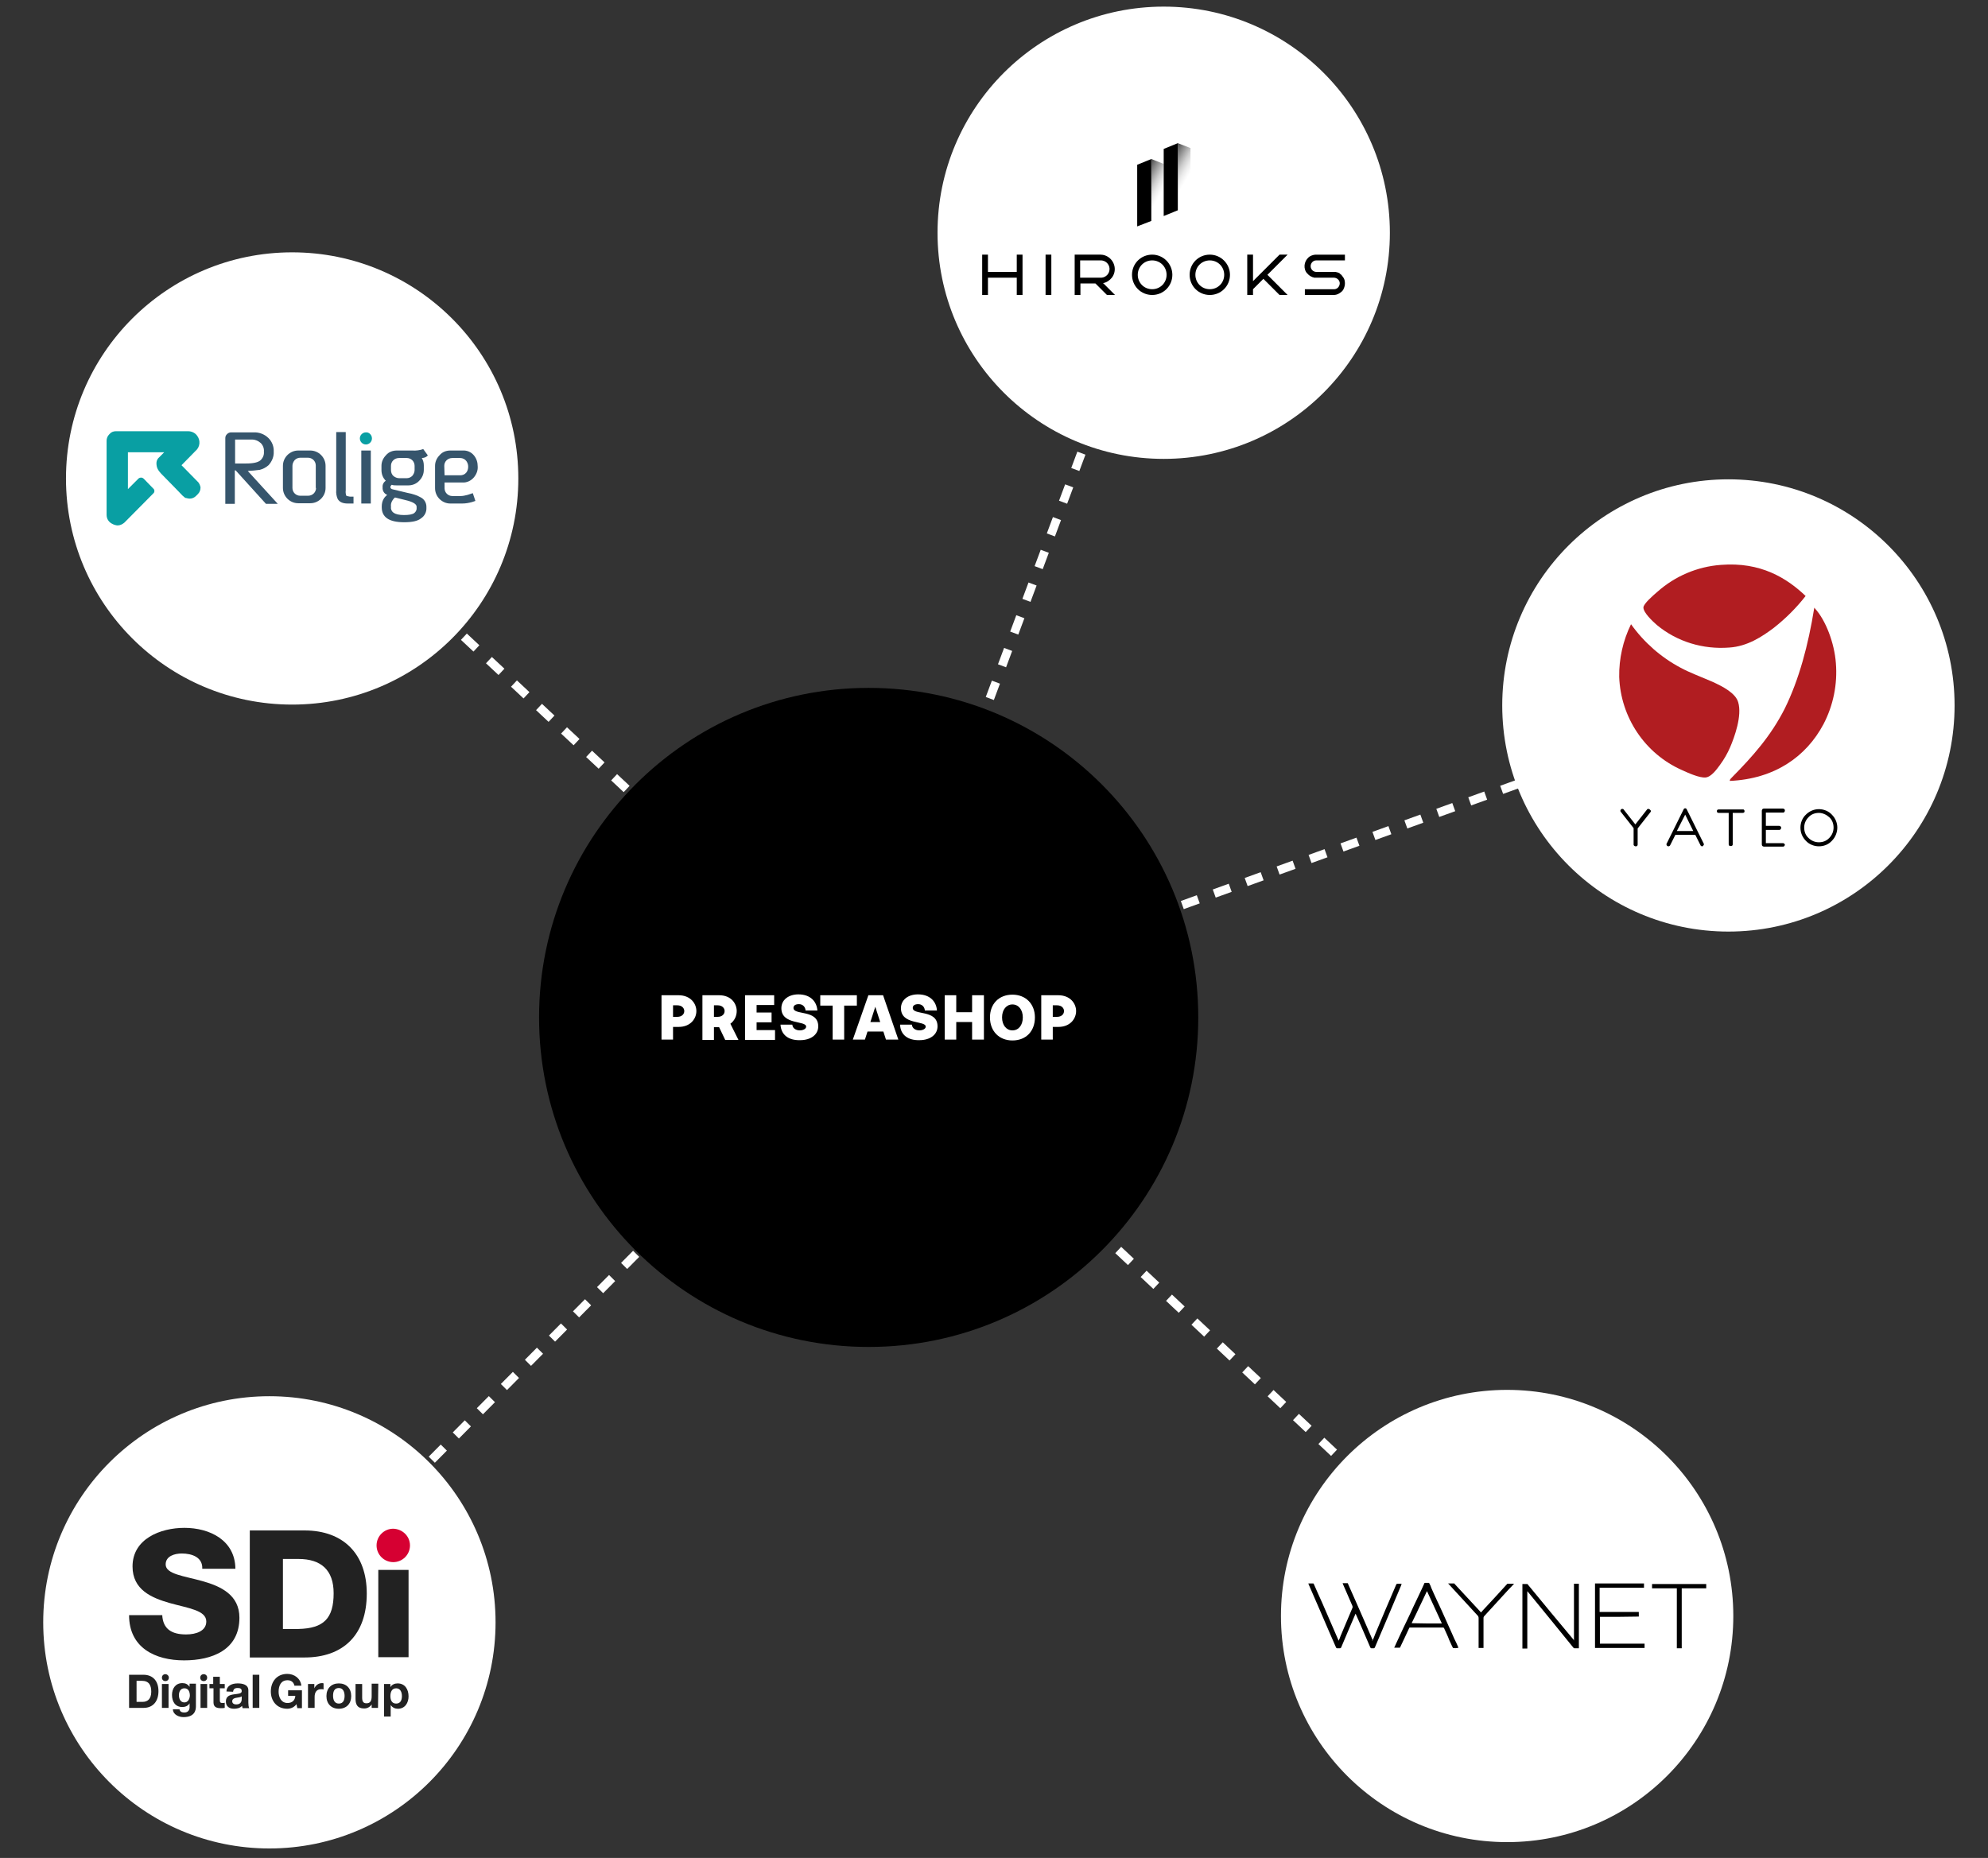 <?xml version="1.0" encoding="utf-8"?>
<!-- Generator: Adobe Illustrator 27.3.1, SVG Export Plug-In . SVG Version: 6.00 Build 0)  -->
<svg version="1.1" xmlns="http://www.w3.org/2000/svg" xmlns:xlink="http://www.w3.org/1999/xlink" x="0px" y="0px"
	 viewBox="0 0 690 645" style="enable-background:new 0 0 690 645;" xml:space="preserve">
<rect x="0" y="0" width="690" height="645" fill="#333333" stroke="none"/>
<style type="text/css">
	.st0{fill:none;stroke:#FFFFFF;stroke-width:3;stroke-miterlimit:10;}
	.st1{fill:none;stroke:#FFFFFF;stroke-width:3;stroke-miterlimit:10;stroke-dasharray:6.061,6.061;}
	.st2{fill:none;stroke:#FFFFFF;stroke-width:3;stroke-miterlimit:10;stroke-dasharray:5.892,5.892;}
	.st3{fill:none;stroke:#FFFFFF;stroke-width:3;stroke-miterlimit:10;stroke-dasharray:6.047,6.047;}
	.st4{fill:none;stroke:#FFFFFF;stroke-width:3;stroke-miterlimit:10;stroke-dasharray:5.923,5.923;}
	.st5{fill:none;stroke:#FFFFFF;stroke-width:3;stroke-miterlimit:10;stroke-dasharray:5.951,5.951;}
	.st6{fill:#FFFFFF;}
	.st7{opacity:0.84;fill:url(#SVGID_1_);enable-background:new    ;}
	.st8{opacity:0.84;fill:url(#SVGID_00000170989962467007010860000006725821859615625644_);enable-background:new    ;}
	.st9{fill:#36556C;}
	.st10{fill:#099FA3;}
	.st11{fill:#B11D21;}
	.st12{fill:#222222;}
	.st13{fill:#D60032;}
	.st14{fill:#1877F2;}
	.st15{fill-rule:evenodd;clip-rule:evenodd;fill:#F79C34;}
	.st16{fill-rule:evenodd;clip-rule:evenodd;fill:#333E47;}
	.st17{fill:#6772E5;}
	.st18{fill:#35B454;}
	.st19{fill:#4285F4;}
	.st20{fill:#EA4335;}
	.st21{fill:#FBBC05;}
	.st22{fill:#34A853;}
	.st23{fill:#253C7F;}
	.st24{fill:#1399D6;}
	.st25{fill:#25262C;}
	.st26{fill:#2F1C6A;}
</style>
<g id="BG">
</g>
<g id="Calque_1">
	<g>
		<g>
			<line class="st0" x1="302.2" y1="353.2" x2="303.2" y2="350.4"/>
			<line class="st1" x1="305.4" y1="344.7" x2="401.8" y2="86.4"/>
			<line class="st0" x1="402.9" y1="83.5" x2="403.9" y2="80.7"/>
		</g>
	</g>
	<g>
		<g>
			<line class="st0" x1="302.2" y1="353.2" x2="305" y2="352.2"/>
			<line class="st2" x1="310.6" y1="350.2" x2="596" y2="247.2"/>
			<line class="st0" x1="598.8" y1="246.2" x2="601.6" y2="245.1"/>
		</g>
	</g>
	<g>
		<g>
			<line class="st0" x1="302.2" y1="353.2" x2="304.4" y2="355.3"/>
			<line class="st3" x1="308.8" y1="359.4" x2="518.1" y2="556.1"/>
			<line class="st0" x1="520.3" y1="558.1" x2="522.5" y2="560.2"/>
		</g>
	</g>
	<g>
		<g>
			<line class="st0" x1="302.2" y1="353.2" x2="300.1" y2="355.4"/>
			<line class="st4" x1="295.9" y1="359.6" x2="97.7" y2="559.3"/>
			<line class="st0" x1="95.7" y1="561.4" x2="93.5" y2="563.5"/>
		</g>
	</g>
	<g>
		<g>
			<line class="st0" x1="302.2" y1="353.2" x2="300" y2="351.2"/>
			<line class="st5" x1="295.7" y1="347.1" x2="106.7" y2="170.2"/>
			<line class="st0" x1="104.5" y1="168.2" x2="102.3" y2="166.1"/>
		</g>
	</g>
	<g>
		<g>
			<path d="M301.5,467.6L301.5,467.6c-63.2,0-114.4-51.2-114.4-114.4v0c0-63.2,51.2-114.4,114.4-114.4h0
				c63.2,0,114.4,51.2,114.4,114.4v0C415.9,416.4,364.7,467.6,301.5,467.6z"/>
		</g>
		<g>
			<path class="st6" d="M229.6,345.5h5.9c4.2,0,6.2,2.9,6.2,5.5c0,2.5-1.9,5.5-6.2,5.5h-1.9v4.4h-4V345.5z M235.1,353
				c1.6,0,2.4-1,2.4-2c0-1-0.8-2-2.4-2h-1.5v4H235.1z"/>
			<path class="st6" d="M243.7,345.5h5.9c4.2,0,6.1,2.9,6.1,5.5c0,1.6-0.7,3.3-2.2,4.4l2.8,5.6h-4.6l-2.1-4.4h-1.8v4.4h-4V345.5z
				 M249.1,353c1.6,0,2.4-1,2.4-2c0-1-0.8-2-2.4-2h-1.3v4H249.1z"/>
			<path class="st6" d="M258.5,345.5h10.2v3.4h-6.1v2.6h5.2v3.4h-5.2v2.7h6.4v3.4h-10.4V345.5z"/>
			<path class="st6" d="M270.9,355.7h4.1c0.1,1.4,1.4,2,2.6,2c1.1,0,2.2-0.5,2.2-1.3c0-2.2-8.6-0.5-8.6-6.4c0-2.9,2.5-4.8,5.9-4.8
				c4.3,0,6.4,2.6,6.6,5.6h-4.1c-0.1-1.3-1-2.2-2.3-2.2c-1.1,0-1.9,0.4-1.9,1.3c0,2.7,8.6,0.4,8.6,6.4c0,2.9-2.6,4.8-6.3,4.8
				C273.6,361.2,271.1,359.2,270.9,355.7z"/>
			<path class="st6" d="M289,349.1h-4.3v-3.6h12.7v3.6H293v11.8h-4V349.1z"/>
			<path class="st6" d="M301.4,345.5h5.1l5.3,15.4h-4.3l-0.9-2.8h-5.5l-0.9,2.8h-4.2L301.4,345.5z M305.5,354.8l-1.7-5.3l-1.7,5.3
				H305.5z"/>
			<path class="st6" d="M312.4,355.7h4.1c0.1,1.4,1.4,2,2.6,2c1.1,0,2.2-0.5,2.2-1.3c0-2.2-8.6-0.5-8.6-6.4c0-2.9,2.5-4.8,5.9-4.8
				c4.3,0,6.4,2.6,6.6,5.6H321c-0.1-1.3-1-2.2-2.3-2.2c-1.1,0-1.9,0.4-1.9,1.3c0,2.7,8.6,0.4,8.6,6.4c0,2.9-2.6,4.8-6.3,4.8
				C315.1,361.2,312.5,359.2,312.4,355.7z"/>
			<path class="st6" d="M327.9,345.5h4v5.9h5.5v-5.9h4.1v15.4h-4.1v-6.1h-5.5v6.1h-4V345.5z"/>
			<path class="st6" d="M343.6,353.2c0-4.7,3.1-7.9,7.8-7.9c4.6,0,7.8,3.2,7.8,7.9c0,4.8-3.1,8-7.8,8
				C346.8,361.2,343.6,358,343.6,353.2z M351.4,357.7c2.2,0,3.6-1.9,3.6-4.5c0-2.7-1.5-4.5-3.6-4.5c-2.1,0-3.6,1.8-3.6,4.5
				C347.8,355.9,349.3,357.7,351.4,357.7z"/>
			<path class="st6" d="M361.4,345.5h5.9c4.2,0,6.2,2.9,6.2,5.5c0,2.5-1.9,5.5-6.2,5.5h-1.9v4.4h-4V345.5z M366.9,353
				c1.6,0,2.4-1,2.4-2c0-1-0.8-2-2.4-2h-1.5v4H366.9z"/>
		</g>
	</g>
	<g>
		<circle class="st6" cx="523.1" cy="561" r="78.5"/>
		<g>
			<path d="M476.3,569.7c0.4-0.8,0.7-1.6,1-2.4c2.4-5.7,4.8-11.5,7.3-17.2c0.1-0.2,0.2-0.3,0.5-0.3c0.5,0,0.9,0,1.4,0
				c-0.1,0.2-0.2,0.4-0.2,0.6c-3,7.2-6.1,14.4-9.1,21.5c-0.1,0.2-0.2,0.3-0.4,0.3c-0.3,0-0.6,0-0.8,0c-0.2,0-0.3-0.1-0.4-0.3
				c-1-2.4-2.1-4.8-3.1-7.2c-0.6-1.4-1.3-2.9-1.9-4.3c0-0.1-0.1-0.1-0.1-0.2c0,0.1-0.1,0.1-0.1,0.2c-1.6,3.8-3.3,7.6-4.9,11.5
				c-0.1,0.2-0.2,0.3-0.5,0.3c-0.3,0-0.6,0-0.9,0c-0.2,0-0.3-0.1-0.4-0.3c-1.8-4.2-3.7-8.4-5.5-12.7c-1.3-3.1-2.7-6.1-4-9.2
				c0-0.1-0.1-0.2-0.1-0.3c0.6,0,1.1,0,1.7,0c0.1,0,0.2,0.1,0.2,0.2c1,2.2,1.9,4.4,2.9,6.5c1.9,4.3,3.7,8.6,5.6,12.9
				c0,0.1,0.1,0.1,0.1,0.3c0.3-0.6,0.5-1.1,0.7-1.7c1.4-3.2,2.7-6.5,4.1-9.7c0.1-0.2,0.1-0.4,0-0.7c-1.1-2.5-2.2-5.1-3.3-7.6
				c0-0.1-0.1-0.2-0.1-0.3c0.6,0,1.1,0,1.7,0c0.1,0,0.2,0.2,0.2,0.3c0.9,2,1.8,4.1,2.7,6.1c1.9,4.4,3.9,8.8,5.8,13.3
				C476.2,569.5,476.3,569.6,476.3,569.7z"/>
			<path d="M546.3,569.5c0-6.6,0-13.2,0-19.7c0.6,0,1.1,0,1.7,0c0,7.4,0,14.9,0,22.4c-0.5,0-1.1,0-1.6,0c-0.1,0-0.2-0.1-0.3-0.2
				c-2.6-3.2-5.2-6.4-7.8-9.6c-2.7-3.3-5.4-6.6-8-9.8c-0.1-0.1-0.1-0.1-0.2-0.2c0,6.7,0,13.2,0,19.9c-0.6,0-1.1,0-1.7,0
				c0-7.5,0-14.9,0-22.4c0.6,0,1.1,0,1.7,0c0.1,0,0.2,0.1,0.2,0.2c2.7,3.2,5.3,6.5,8,9.7c2.7,3.2,5.3,6.4,8,9.6
				C546.1,569.4,546.2,569.4,546.3,569.5z"/>
			<path d="M555.3,561.3c0,3.1,0,6.2,0,9.3c5.2,0,10.3,0,15.5,0c0,0.5,0,1,0,1.5c-5.7,0-11.5,0-17.2,0c0-7.4,0-14.9,0-22.4
				c5.7,0,11.3,0,17,0c0,0.5,0,1,0,1.5c-5.1,0-10.2,0-15.4,0c0,2.8,0,5.6,0,8.4c4.5,0,9.1,0,13.6,0c0,0.5,0,1,0,1.6
				C564.3,561.3,559.8,561.3,555.3,561.3z"/>
			<path d="M525.5,549.8c-0.6,0.7-1.2,1.3-1.8,1.9c-2.9,3.1-5.7,6.3-8.6,9.4c-0.1,0.2-0.2,0.3-0.2,0.5c0,3.4,0,6.7,0,10.1
				c0,0.1,0,0.3,0,0.4c-0.6,0-1.1,0-1.7,0c0-0.1,0-0.2,0-0.4c0-3.4,0-6.7,0-10.1c0-0.2-0.1-0.4-0.2-0.6c-3.4-3.7-6.8-7.4-10.2-11.1
				c-0.1-0.1-0.1-0.1-0.2-0.2c0.7,0,1.4,0,2.1,0c0.1,0,0.2,0.1,0.2,0.2c3,3.2,5.9,6.4,8.9,9.6c0.1,0.1,0.1,0.2,0.2,0.3
				c0.3-0.3,0.6-0.7,0.9-1c2.7-2.9,5.4-5.8,8.1-8.8c0.1-0.2,0.3-0.2,0.5-0.2C524.1,549.8,524.8,549.8,525.5,549.8z"/>
			<path d="M583.7,572.2c-0.6,0-1.1,0-1.7,0c0-6.9,0-13.9,0-20.8c-2.9,0-5.7,0-8.6,0c0-0.5,0-1,0-1.5c6.3,0,12.5,0,18.8,0
				c0,0.5,0,1,0,1.5c-2.8,0-5.7,0-8.5,0C583.7,558.3,583.7,565.2,583.7,572.2z"/>
			<path d="M504.3,572.1c-0.3-0.6-0.6-1.2-0.9-1.9c-0.3-0.6-0.6-1.3-0.8-1.9c-0.3-0.7-0.6-1.3-0.9-2c-0.2-0.4-0.3-0.7-0.5-1.1
				c-0.1-0.1-0.2-0.2-0.3-0.2c-3.8,0-7.7,0-11.5,0c-0.2,0-0.3,0.1-0.3,0.2c-0.5,1-0.9,2-1.4,3c-0.6,1.3-1.2,2.5-1.8,3.8
				c-0.6,0-1.3,0-2,0c0.2-0.4,0.4-0.8,0.6-1.3c0.9-1.9,1.7-3.7,2.6-5.6c0.5-1,0.9-1.9,1.4-2.9c0.7-1.4,1.3-2.8,2-4.3
				c0.6-1.3,1.3-2.7,1.9-4c0.7-1.4,1.3-2.8,2-4.3c0-0.1,0.1-0.1,0.2-0.1c0.4,0,0.8,0,1.3,0c0.1,0,0.2,0.1,0.2,0.2
				c0.3,0.5,0.5,1,0.7,1.6c0.3,0.6,0.5,1.2,0.8,1.8c0.4,0.8,0.7,1.6,1.1,2.4c0.3,0.6,0.5,1.1,0.8,1.7c0.4,0.8,0.7,1.6,1.1,2.4
				c0.3,0.7,0.6,1.3,0.9,2c0.9,1.9,1.7,3.9,2.6,5.8c0.4,1,0.9,2,1.4,3c0.2,0.5,0.5,1.1,0.7,1.6C505.6,572.2,505,572.2,504.3,572.1
				C504.4,572.2,504.4,572.2,504.3,572.1z M500.4,563.6c0,0,0-0.1,0-0.1c-1.7-3.7-3.4-7.4-5.1-11.1c-0.1,0.1-0.1,0.1-0.1,0.1
				c-0.5,1.1-1.1,2.3-1.6,3.4c-0.6,1.3-1.3,2.6-1.9,4c-0.6,1.2-1.1,2.3-1.7,3.5c0,0,0,0.1,0,0.1c0,0,0,0,0,0
				C493.4,563.6,496.9,563.6,500.4,563.6z"/>
		</g>
	</g>
	<g>
		<circle class="st6" cx="403.9" cy="80.8" r="78.5"/>
		<g>
			<g>
				<rect x="362.9" y="88.4" width="2" height="14"/>
				<path d="M454.9,92.4c0,1.1,0.9,2,2,2h6.3c0.1,0,0.2,0,0.4,0l0.3,0.1h0.1c0.2,0,0.3,0.1,0.5,0.2h0.1l0.3,0.1L465,95
					c0.1,0.1,0.2,0.1,0.3,0.2c0.1,0.1,0.3,0.2,0.4,0.4c0.1,0.1,0.2,0.2,0.3,0.4l0,0c0.1,0.1,0.2,0.3,0.3,0.4l0,0
					c0.4,0.6,0.5,1.3,0.5,2c0,0.7-0.2,1.4-0.5,2l0,0c0,0.1-0.1,0.2-0.1,0.2c-0.1,0.2-0.3,0.4-0.5,0.6l0,0c-0.2,0.2-0.5,0.4-0.8,0.6
					c-0.6,0.4-1.3,0.6-2,0.6h-10v-2h10c1.1,0.1,2-0.8,2.1-1.9c0.1-1.1-0.8-2-1.9-2.1h-6.5h-0.3c-0.1,0-0.3,0-0.4-0.1l-0.4-0.1
					l-0.2-0.1c-0.2-0.1-0.4-0.2-0.6-0.3c-0.1-0.1-0.2-0.2-0.4-0.3c-0.1-0.1-0.2-0.2-0.3-0.3c0,0,0-0.1-0.1-0.1
					c-0.1-0.1-0.2-0.2-0.3-0.3c-0.1-0.1-0.2-0.3-0.3-0.4c-1.1-1.9-0.4-4.4,1.5-5.5c0.6-0.3,1.3-0.5,2-0.5h10v2h-10
					C455.8,90.4,454.9,91.3,454.9,92.4C454.9,92.4,454.9,92.4,454.9,92.4z"/>
				<polygon points="440.9,96.4 446.9,102.4 446.9,102.4 444.1,102.4 438.5,96.8 434.9,100.4 434.9,102.4 432.9,102.4 432.9,88.4 
					434.9,88.4 434.9,97.6 436.1,96.4 437.1,95.4 438.1,94.4 438.5,94 444.1,88.4 446.9,88.4 440.9,94.4 439.9,95.4 				"/>
				<path d="M419.9,88.4c-3.9,0-7,3.1-7,7c0,3.9,3.1,7,7,7c3.9,0,7-3.1,7-7C426.9,91.6,423.8,88.4,419.9,88.4L419.9,88.4z
					 M419.9,100.4c-2.8,0-5-2.2-5-5c0-2.8,2.2-5,5-5c2.8,0,5,2.2,5,5C424.9,98.2,422.7,100.4,419.9,100.4L419.9,100.4L419.9,100.4z"
					/>
				<path d="M399.9,88.4c-3.9,0-7,3.1-7,7c0,3.9,3.1,7,7,7c3.9,0,7-3.1,7-7c0,0,0,0,0,0C406.9,91.6,403.8,88.4,399.9,88.4z
					 M399.9,100.4c-2.8,0-5-2.2-5-5c0-2.8,2.2-5,5-5c2.8,0,5,2.2,5,5C404.9,98.2,402.7,100.4,399.9,100.4L399.9,100.4z"/>
				<polygon points="354.9,88.4 354.9,102.4 352.9,102.4 352.9,96.4 342.9,96.4 342.9,102.4 340.9,102.4 340.9,88.4 342.9,88.4 
					342.9,94.4 352.9,94.4 352.9,88.4 				"/>
				<path d="M382.8,98.3c1.2-0.2,2.3-0.9,3.1-1.9c1.7-2.2,1.2-5.3-1-7c-0.8-0.6-1.8-1-2.9-1H373v14h2v-4h5.2l4,4h2.8l-4-4
					L382.8,98.3z M374.9,96.4v-6h7c1.7-0.1,3.1,1.2,3.2,2.8c0.1,1.7-1.2,3.1-2.8,3.2c-0.1,0-0.2,0-0.3,0H374.9z"/>
			</g>
			<g>
				
					<linearGradient id="SVGID_1_" gradientUnits="userSpaceOnUse" x1="404.383" y1="588.534" x2="417.616" y2="580.897" gradientTransform="matrix(1 0 0 -1 0 646)">
					<stop  offset="0" style="stop-color:#000000;stop-opacity:0.85"/>
					<stop  offset="0.12" style="stop-color:#000000;stop-opacity:0.61"/>
					<stop  offset="0.24" style="stop-color:#000000;stop-opacity:0.39"/>
					<stop  offset="0.34" style="stop-color:#000000;stop-opacity:0.22"/>
					<stop  offset="0.44" style="stop-color:#000000;stop-opacity:0.1"/>
					<stop  offset="0.53" style="stop-color:#000000;stop-opacity:3.000000e-02"/>
					<stop  offset="0.58" style="stop-color:#000000;stop-opacity:0"/>
				</linearGradient>
				<polygon class="st7" points="413.2,51.4 408.8,49.7 408.8,71.2 413.2,72.8 				"/>
				
					<linearGradient id="SVGID_00000124873306338659938720000008335321865330600096_" gradientUnits="userSpaceOnUse" x1="395.155" y1="583.03" x2="408.387" y2="575.393" gradientTransform="matrix(1 0 0 -1 0 646)">
					<stop  offset="0" style="stop-color:#000000;stop-opacity:0.85"/>
					<stop  offset="0.12" style="stop-color:#000000;stop-opacity:0.61"/>
					<stop  offset="0.24" style="stop-color:#000000;stop-opacity:0.39"/>
					<stop  offset="0.34" style="stop-color:#000000;stop-opacity:0.22"/>
					<stop  offset="0.44" style="stop-color:#000000;stop-opacity:0.1"/>
					<stop  offset="0.53" style="stop-color:#000000;stop-opacity:3.000000e-02"/>
					<stop  offset="0.58" style="stop-color:#000000;stop-opacity:0"/>
				</linearGradient>
				
					<polygon style="opacity:0.84;fill:url(#SVGID_00000124873306338659938720000008335321865330600096_);enable-background:new    ;" points="
					403.9,56.9 399.6,55.2 399.6,76.7 403.9,78.3 				"/>
				<polygon points="403.9,51.7 403.9,73.1 403.9,75 408.8,73 408.8,71.2 408.8,49.7 				"/>
				<polygon points="394.7,57.2 394.7,76.7 394.7,78.6 399.6,76.7 399.6,74.8 399.6,55.2 				"/>
			</g>
		</g>
	</g>
	<g>
		<circle class="st6" cx="101.4" cy="166.1" r="78.5"/>
		<g id="Layer_2_00000083077090540968282060000001817213823419004583_">
			<g id="Capa_1_00000072999019537163263440000009688993788903759745_">
				<path class="st9" d="M90.2,163.1c1.1-0.3,2.1-0.8,3-1.6c1.2-1.3,1.9-3,1.8-4.7c0.1-1.8-0.6-3.5-1.8-4.7c-1.4-1.4-3.3-2.1-5.3-2
					h-7.7c-0.5,0-1,0.2-1.4,0.6c-0.4,0.4-0.6,0.8-0.6,1.4v22.8h3.3v-11.6h0.3l10.5,11.6h4.1l-10.4-11.4
					C87.5,163.4,88.9,163.3,90.2,163.1z M83.3,160.9h-1.7v-8.3h5.5c1.3-0.1,2.5,0.4,3.4,1.2c0.8,0.8,1.2,1.9,1.1,3
					c0.1,1.1-0.3,2.1-1.1,2.9c-0.8,0.8-2.5,1.2-5.1,1.2H83.3z"/>
				<path class="st9" d="M107.7,156.4h-4.2c-2.9,0-5.3,2.4-5.3,5.3v7.7c0,2.9,2.4,5.3,5.3,5.3h4.2c2.9,0,5.3-2.4,5.3-5.3v-7.7
					C113,158.8,110.6,156.4,107.7,156.4z M109.7,169.4c0,0.7-0.3,1.4-0.8,1.9c-0.5,0.5-1.2,0.8-2,0.8h-2.7c-1.5,0-2.7-1.2-2.7-2.7
					v-7.7c0-0.7,0.3-1.4,0.8-2c0.5-0.5,1.2-0.8,1.9-0.8h2.7c1.5,0,2.7,1.2,2.7,2.7c0,0,0,0,0,0.1V169.4z"/>
				<path class="st9" d="M120.2,172.1c-0.2-0.6-0.3-1.2-0.2-1.8V150h-3.3v19.9v0.3c-0.1,1,0.1,2.1,0.5,3c0.6,1.1,1.8,1.6,3.5,1.6h2
					v-2.4h-1.3C120.8,172.3,120.4,172.2,120.2,172.1z"/>
				<rect x="125.4" y="156.4" class="st9" width="3.3" height="18.4"/>
				<path class="st9" d="M143.1,156.4h-0.8h-0.4h-4.2c-1.4,0-2.8,0.5-3.7,1.6c-1,1-1.6,2.3-1.6,3.7v1.5c0,1.4,0.5,2.7,1.5,3.7
					c-0.8,0.5-1.2,1.4-1.1,2.3l0,0c-0.1,1.1,0.5,2.2,1.6,2.6c-0.5,0.4-1,0.9-1.3,1.5c-0.4,0.7-0.6,1.6-0.6,2.5v0.3
					c0,3.5,2.6,5.2,7.8,5.2c2.7,0,4.7-0.4,5.9-1.4c1.2-0.8,1.9-2.2,1.8-3.7v-0.3c0-1.4-0.8-2.7-2.1-3.3c-0.7-0.4-1.4-0.7-2.1-0.9
					c-0.6-0.2-1.3-0.4-2.4-0.6l-5-1.2c-0.6-0.1-0.9-0.4-0.9-0.8c0-0.3,0.2-0.6,0.5-0.8c0.5,0.2,1.1,0.2,1.6,0.2h4.2
					c1.4,0,2.8-0.6,3.7-1.6c1-1,1.6-2.3,1.6-3.8v-1.5c0-0.9-0.2-1.8-0.7-2.6c0.8,0,1.6-0.3,2.1-0.9l-1.6-2.2
					C145.8,156.3,144.4,156.5,143.1,156.4z M136.1,173.9c0.3-0.5,0.6-0.9,1-1.2l3.6,0.9c2.6,0.6,3.9,1.4,3.9,2.3v0.3
					c0.1,0.7-0.2,1.4-0.8,1.9c-0.7,0.5-1.9,0.7-3.6,0.7c-1.7,0-2.9-0.3-3.6-0.8c-0.6-0.4-1-1.2-0.9-1.9v-0.3
					C135.6,175.1,135.8,174.5,136.1,173.9z M143.9,163.2c0,0.7-0.3,1.4-0.8,2c-0.5,0.5-1.2,0.8-1.9,0.8h-2.7c-0.7,0-1.4-0.3-2-0.8
					c-0.5-0.5-0.8-1.2-0.8-2v-1.5c0-1.5,1.2-2.7,2.8-2.7h2.7c1.5,0,2.7,1.2,2.7,2.7l0,0V163.2z"/>
				<path class="st9" d="M163.5,171.4l-1.2,0.4c-0.8,0.2-1.6,0.4-2.4,0.4H157c-1.5,0-2.7-1.2-2.7-2.7v-2h6.2c1.5,0.1,3-0.6,4-1.8
					c0.9-1.1,1.4-2.4,1.3-3.8c0-1.4-0.4-2.7-1.3-3.8c-1-1.2-2.4-1.8-4-1.7h-4.2c-1.4,0-2.8,0.5-3.7,1.6c-1,1-1.6,2.3-1.6,3.7v7.8
					c0,2.9,2.4,5.3,5.3,5.3h4.1h0c1.2,0,2.3-0.2,3.4-0.5l1.2-0.4l-0.9-2.7L163.5,171.4z M154.2,161.7c0-1.5,1.2-2.7,2.8-2.7h2.7
					c0.9,0,1.7,0.4,2.2,1.1c0.4,0.6,0.6,1.2,0.6,1.9c0,0.8-0.2,1.5-0.7,2.1c-0.5,0.6-1.3,0.9-2,0.9h-5.5L154.2,161.7z"/>
				<path class="st10" d="M129.1,152.2c0,1.2-1,2.1-2.1,2.1c-1.2,0-2.1-1-2.1-2.1c0-1.2,1-2.1,2.1-2.1
					C128.1,150,129.1,151,129.1,152.2z"/>
				<path class="st10" d="M68.5,167.1l-5.5-5.6l0,0l4.8-4.9c1.7-1.4,1.9-3.8,0.5-5.5c-0.7-0.9-1.9-1.4-3-1.4H65H40.2
					c-0.8,0-1.6,0.3-2.1,0.9l-0.2,0.2c-0.6,0.6-0.9,1.4-0.9,2.2v7.8c0,0,0,0.1,0,0.1v1c0,0,0,0,0,0v16.8c0,3,3.1,3.7,3.8,3.7
					c0.9,0,1.7-0.4,2.4-1l10.1-10.2c0.4-0.4,0.4-1.1,0-1.5l-3.3-3.4c-0.3-0.3-0.6-0.5-1-0.5c-0.4,0-0.7,0.1-1,0.4l-3.6,3.6v-12.8H57
					l-2,2c0,0-0.1,0.1-0.1,0.1c-0.4,0.5-0.6,1.1-0.6,1.7c0,1.6,0.6,2.5,1.6,3.6l0.1,0.1l4.7,4.8c0,0,0,0.1,0.1,0.1l2.6,2.7
					c0.2,0.2,0.4,0.3,0.6,0.5c0,0,0.1,0.1,0.1,0.1c0.2,0.1,0.3,0.2,0.5,0.2c0,0,0,0,0.1,0c0,0,0,0,0,0c0.4,0.1,0.7,0.2,1.1,0.2
					c0.8,0,1.6-0.3,2.2-0.9l0.7-0.7c0.6-0.6,0.9-1.4,0.9-2.3C69.5,168.6,69.2,167.7,68.5,167.1z"/>
			</g>
		</g>
	</g>
	<g>
		<circle class="st6" cx="599.9" cy="244.9" r="78.5"/>
		<g>
			<g>
				<path id="Fill_1_00000096778957528092517200000014856158104646012804_" d="M573,281.6c0,0.1-0.1,0.3-0.2,0.4l-4.4,5.6v5.6
					c0,0.3-0.2,0.6-0.5,0.6c-0.1,0-0.1,0-0.2,0c-0.3,0-0.6-0.2-0.7-0.5c0-0.1,0-0.1,0-0.2v-5.6l-4.4-5.6c-0.1-0.1-0.2-0.3-0.2-0.4
					c0-0.2,0.1-0.3,0.2-0.5c0.1-0.1,0.3-0.2,0.5-0.2c0.2,0,0.4,0.1,0.5,0.3l4,5.1l4-5.1c0.1-0.2,0.3-0.3,0.5-0.3
					c0.2,0,0.3,0.1,0.5,0.2C572.9,281.3,573,281.4,573,281.6"/>
				<path id="Fill_4_00000015351736044532407940000009928798919571131327_" d="M590.8,293.8c-0.2,0-0.5-0.1-0.6-0.4l-1.8-3.6
					c-0.1,0-0.2,0-0.2,0h-6.5c-0.1,0-0.2,0-0.2,0l-1.8,3.6c-0.1,0.2-0.3,0.4-0.6,0.4c-0.2,0-0.4-0.1-0.5-0.2
					c-0.1-0.1-0.2-0.3-0.2-0.5c0-0.1,0-0.2,0.1-0.3l5.8-11.7c0.1-0.3,0.3-0.5,0.6-0.5c0.3,0,0.5,0.2,0.6,0.5l5.8,11.7
					c0.1,0.1,0.1,0.2,0.1,0.3c0,0.2-0.1,0.3-0.2,0.4C591.1,293.7,591,293.8,590.8,293.8z M584.9,282.8l-2.9,5.7h5.7L584.9,282.8z"/>
				<path id="Fill_6_00000168095037217920898340000018238707440596237443_" d="M605.5,281.6c0,0.4-0.2,0.6-0.7,0.6h-3.4v10.9
					c0,0.4-0.2,0.6-0.7,0.6s-0.7-0.2-0.7-0.6v-10.9h-3.4c-0.5,0-0.7-0.2-0.7-0.6c0-0.4,0.2-0.6,0.7-0.6h8.2
					C605.2,280.9,605.5,281.2,605.5,281.6"/>
				<path id="Fill_9_00000039121854074866724250000018322825458394856372_" d="M619.5,293.2c0,0.3-0.2,0.6-0.5,0.7
					c-0.1,0-0.1,0-0.2,0h-6.6c-0.2,0-0.3-0.1-0.5-0.2c-0.1-0.1-0.2-0.3-0.2-0.5v-11.8c0-0.2,0.1-0.3,0.2-0.5
					c0.1-0.1,0.3-0.2,0.5-0.2h6.6c0.3,0,0.6,0.2,0.7,0.5c0,0.1,0,0.1,0,0.2c0,0.3-0.2,0.6-0.5,0.7c-0.1,0-0.1,0-0.2,0h-5.9v4.6h4.6
					c0.3,0,0.6,0.2,0.7,0.5c0,0.1,0,0.1,0,0.2c0,0.3-0.2,0.6-0.5,0.7c-0.1,0-0.1,0-0.2,0h-4.6v4.6h5.9c0.3,0,0.6,0.2,0.7,0.5
					C619.5,293,619.5,293.1,619.5,293.2"/>
				<path id="Fill_11_00000111912321455523139310000001487279522132711813_" d="M631.3,293.8c-1.7,0-3.4-0.7-4.5-1.9
					c-1.2-1.2-1.9-2.8-1.9-4.6c0-1.7,0.7-3.4,1.9-4.5c1.2-1.2,2.8-1.9,4.5-1.9c1.7,0,3.4,0.7,4.5,1.9c1.2,1.2,1.9,2.8,1.9,4.5
					c0,1.7-0.7,3.4-1.9,4.6C634.6,293.2,633,293.8,631.3,293.8z M631.3,282.2c-1.4,0-2.7,0.5-3.6,1.5c-1,1-1.5,2.3-1.5,3.6
					c0,1.4,0.5,2.7,1.5,3.6c1,1,2.3,1.5,3.6,1.5c1.4,0,2.7-0.5,3.6-1.5c1-1,1.5-2.3,1.5-3.6c0-1.4-0.5-2.7-1.5-3.6
					C633.9,282.8,632.6,282.2,631.3,282.2z"/>
			</g>
			<path id="Fill_17_00000020356931844928299560000003243859378876256902_" class="st11" d="M629.7,211c0.1,0,0.2,0.1,0.2,0.2
				c3.8,4.1,6.8,12.1,7.3,19c0.6,7.3-0.9,14.7-4.3,21.2c-6,11.3-17,19-32.5,19.7c-0.1-0.6,0.6-1,0.8-1.3c7-7.1,13.4-14.2,18.3-23.9
				C624.4,235.9,627.6,224.1,629.7,211"/>
			<path id="Fill_19_00000007399014987351236670000006556025249733099184_" class="st11" d="M566.1,216.7
				c4.5,6.3,10.4,11.5,17.2,15.1c3.1,1.7,7.2,3.2,11.1,4.9c3.5,1.6,8,3.9,8.9,7.1c1.4,4.7-1.3,12.1-2.8,15.6
				c-0.9,2.1-2.1,4.2-3.5,6.1c-1.1,1.5-3,4.2-5,4.4c-2.2,0.2-6.1-1.6-8.3-2.6c-12.8-5.7-21.2-18.3-21.7-32.3
				C561.9,228.7,563.3,222.4,566.1,216.7"/>
			<path id="Fill_14_00000029755721457153231780000001638315394687490749_" class="st11" d="M626.7,206.9
				c-3.2,4.1-6.9,7.8-11.1,11.1c-4,3-9.1,6.4-15.4,6.8c-9.1,0.7-18.1-2-25.1-7.8c-1.5-1.3-4.7-4.3-4.7-6.1c0-1.3,3.5-4.3,4.9-5.5
				c6.1-5.4,13.8-8.7,22-9.3C611.1,195,620.2,200.7,626.7,206.9"/>
		</g>
	</g>
	<g>
		<circle class="st6" cx="93.5" cy="563.2" r="78.5"/>
		<g id="Capa_2_00000182515800969832194570000015107349575210445190_">
			<g id="Capa_1-2_00000065063320672512535150000010711539647365021875_">
				<path class="st12" d="M56.3,560.5c0.2,5.2,3.5,6.9,8.3,6.9c3.5,0,7-1.2,7-4.5c0-3.9-6.3-4.6-12.7-6.4
					c-6.3-1.8-12.9-4.6-12.9-12.7c0-9.6,9.7-13.4,18-13.4c8.8,0,17.6,4.3,17.7,14.2H70.2c0.2-4-3.6-5.3-7.1-5.3
					c-2.5,0-5.6,0.9-5.6,3.8c0,3.4,6.4,4,12.8,5.8c6.4,1.8,12.8,4.8,12.8,12.7c0,11.2-9.5,14.8-19.2,14.8
					c-10.1,0-19.1-4.4-19.1-15.7H56.3z"/>
				<path class="st12" d="M86.7,531.3h19c13.5,0,21.6,8.2,21.6,21.9c0,14.4-8.2,22.2-21.6,22.2h-19V531.3z M98.2,565.5h5.4
					c8.7-0.2,12.2-3.6,12.2-12.4c0-8-4.3-11.9-12.2-11.9h-5.4V565.5z"/>
				<path class="st12" d="M131.3,545h10.5v30.3h-10.5V545z"/>
				<path class="st13" d="M142.3,536.5c0,3.2-2.6,5.8-5.8,5.8c-3.2,0-5.8-2.6-5.8-5.8s2.6-5.8,5.8-5.8
					C139.7,530.8,142.3,533.3,142.3,536.5L142.3,536.5z"/>
				<g>
					<g>
						<path class="st12" d="M44.8,581.4h5c3,0,5.2,1.9,5.2,5.7c0,3.3-1.7,5.8-5.2,5.8h-5V581.4z M47.3,590.8h2.3
							c1.5,0,2.9-0.9,2.9-3.5c0-2.3-0.8-3.8-3.3-3.8h-1.8V590.8z"/>
						<path class="st12" d="M56.2,584.6h2.3v8.3h-2.3V584.6z M58.6,582.4c0,0.7-0.5,1.2-1.2,1.2c-0.7,0-1.2-0.5-1.2-1.2
							c0-0.7,0.5-1.2,1.2-1.2l0,0C58,581.2,58.6,581.7,58.6,582.4z"/>
						<path class="st12" d="M68,592.4c0,1.4-0.5,3.7-4.3,3.7c-1.6,0-3.6-0.8-3.7-2.7h2.3c0.2,0.9,0.9,1.1,1.7,1.1
							c1.3,0,1.9-0.9,1.8-2.1v-1.1h0c-0.5,0.9-1.5,1.3-2.5,1.3c-2.5,0-3.6-1.9-3.6-4.2c0-2.2,1.2-4.1,3.6-4.1c1.1,0,1.9,0.4,2.5,1.3
							h0v-1.1H68V592.4z M65.9,588.7c0-1.4-0.5-2.6-1.9-2.6c-1.3,0-1.9,1.1-1.9,2.4c0,1.2,0.5,2.5,1.9,2.5
							C65.2,591,65.8,589.9,65.9,588.7L65.9,588.7z"/>
						<path class="st12" d="M69.6,584.6h2.3v8.3h-2.3V584.6z M71.9,582.4c0,0.7-0.5,1.2-1.2,1.2s-1.2-0.5-1.2-1.2
							c0-0.7,0.5-1.2,1.2-1.2l0,0C71.4,581.2,71.9,581.7,71.9,582.4z"/>
						<path class="st12" d="M76.3,584.6H78v1.5h-1.7v4.1c0,0.8,0.2,1,1,1c0.2,0,0.5,0,0.7-0.1v1.8c-0.4,0.1-0.9,0.1-1.3,0.1
							c-1.4,0-2.6-0.3-2.6-2v-4.9h-1.4v-1.5H74v-2.5h2.3L76.3,584.6z"/>
						<path class="st12" d="M78.6,587.2c0.1-2.1,2-2.8,3.9-2.8c1.7,0,3.7,0.4,3.7,2.4v4.3c0,0.8,0.1,1.5,0.3,1.9h-2.3
							c-0.1-0.3-0.1-0.5-0.2-0.8c-0.7,0.8-1.8,1-2.8,1c-1.6,0-2.8-0.8-2.8-2.5c0-1.9,1.4-2.3,2.8-2.5s2.7-0.2,2.7-1.1
							c0-1-0.7-1.1-1.5-1.1c-0.9,0-1.4,0.4-1.5,1.3L78.6,587.2z M83.9,588.9c-0.4,0.3-1.2,0.4-1.9,0.5c-0.7,0.1-1.4,0.4-1.4,1.2
							c0,0.8,0.7,1.1,1.4,1.1c1.8,0,1.9-1.4,1.9-1.9V588.9z"/>
						<path class="st12" d="M87.7,581.4H90v11.5h-2.3V581.4z"/>
					</g>
					<g>
						<path class="st12" d="M102.9,591.6c-0.7,1-1.9,1.6-3.2,1.6c-3.6,0-5.7-2.7-5.7-6c0-3.4,2.1-6.1,5.7-6.1c2.4,0,4.6,1.5,4.9,4.1
							h-2.4c-0.3-1.3-1.2-1.9-2.4-1.9c-2.3,0-3.1,1.9-3.1,4c0,1.9,0.9,3.9,3.1,3.9c1.6,0,2.6-0.9,2.7-2.5h-2.5v-1.9h4.8v6.2h-1.6
							L102.9,591.6z"/>
						<path class="st12" d="M106.9,584.6h2.2v1.5h0c0.5-1.1,1.5-1.8,2.7-1.8c0.2,0,0.3,0,0.5,0.1v2.1c-0.3-0.1-0.5-0.1-0.8-0.1
							c-1.7,0-2.3,1.2-2.3,2.7v3.8h-2.3V584.6z"/>
						<path class="st12" d="M117.6,584.4c2.6,0,4.3,1.7,4.3,4.4c0,2.7-1.7,4.4-4.3,4.4s-4.3-1.7-4.3-4.4
							C113.3,586.1,115,584.4,117.6,584.4z M117.6,591.4c1.6,0,2-1.3,2-2.7c0-1.3-0.5-2.7-2-2.7c-1.6,0-2,1.3-2,2.7
							C115.6,590.1,116.1,591.4,117.6,591.4z"/>
						<path class="st12" d="M131.2,592.9h-2.2v-1.2h0c-0.6,0.9-1.5,1.4-2.6,1.4c-2.4,0-3-1.4-3-3.4v-5.1h2.3v4.7c0,1.4,0.4,2,1.5,2
							c1.2,0,1.8-0.7,1.8-2.4v-4.4h2.3L131.2,592.9z"/>
						<path class="st12" d="M133.3,584.6h2.2v1.1h0c0.5-0.9,1.5-1.3,2.5-1.3c2.6,0,3.8,2.1,3.8,4.5c0,2.2-1.2,4.3-3.7,4.3
							c-1,0-1.9-0.4-2.5-1.3h0v4h-2.3L133.3,584.6z M139.5,588.8c0-1.3-0.5-2.7-2-2.7c-1.5,0-2,1.3-2,2.7s0.5,2.6,2,2.6
							C139,591.4,139.5,590.2,139.5,588.8z"/>
					</g>
				</g>
			</g>
		</g>
	</g>
</g>
</svg>
